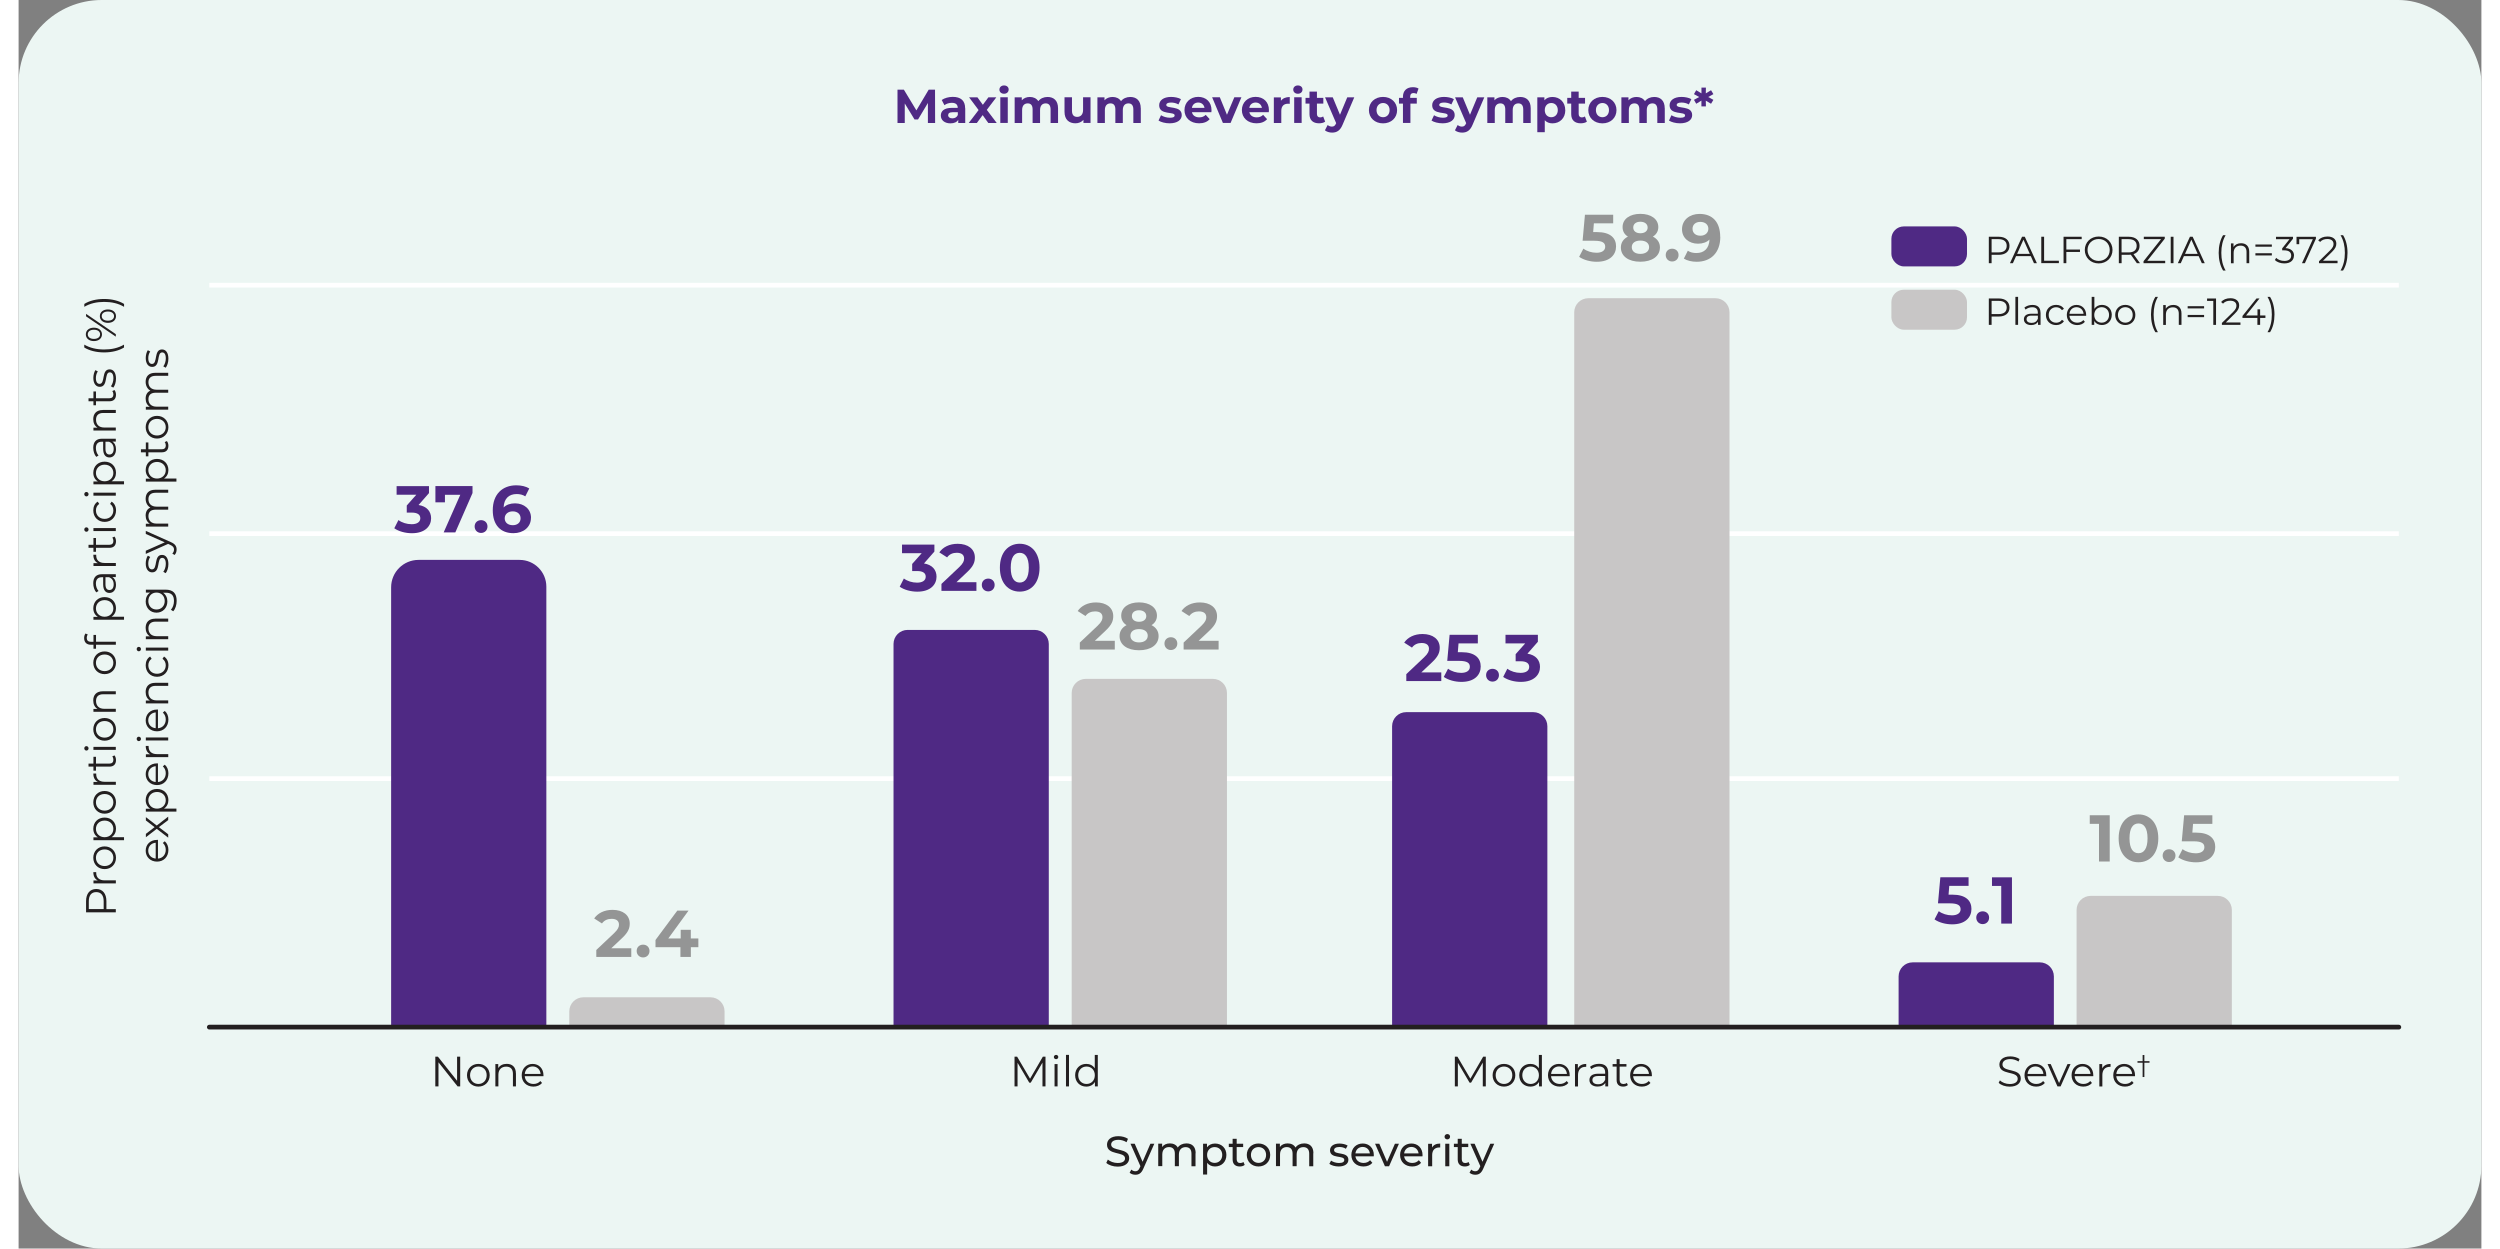 <?xml version="1.0" encoding="UTF-8"?>
<svg xmlns="http://www.w3.org/2000/svg" id="Layer_1" width="853" height="426" version="1.1" viewBox="0 0 521.68 264.47">
  <rect x="0" y="0" width="521.68" height="264.47" fill="#808080" stroke="none"/>
  <defs>
    <style>
      .st0, .st1, .st2 {
        fill: none;
      }

      .st3 {
        fill: #ecf6f3;
      }

      .st4 {
        fill: #c8c6c6;
      }

      .st5 {
        fill: #231f20;
      }

      .st1 {
        stroke: #fff;
        stroke-miterlimit: 10;
      }

      .st6 {
        isolation: isolate;
      }

      .st2 {
        stroke: #231f20;
        stroke-linecap: round;
        stroke-linejoin: round;
      }

      .st7 {
        fill: #4f2984;
      }

      .st8 {
        fill: #949595;
      }
    </style>
  </defs>
  <rect class="st3" width="521.68" height="264.47" rx="17.62" ry="17.62"></rect>
  <line class="st1" x1="40.4" y1="113.04" x2="504.19" y2="113.04"></line>
  <line class="st1" x1="40.4" y1="164.93" x2="504.19" y2="164.93"></line>
  <path class="st7" d="M293.92,150.85h26.93c1.64,0,2.98,1.33,2.98,2.98v63.36h-32.89v-63.36c0-1.64,1.33-2.98,2.98-2.98Z"></path>
  <path class="st7" d="M401.21,203.85h26.93c1.64,0,2.98,1.33,2.98,2.98v10.36h-32.89v-10.36c0-1.64,1.33-2.98,2.98-2.98Z"></path>
  <path class="st4" d="M119.63,211.25h26.93c1.64,0,2.98,1.33,2.98,2.98v2.96h-32.89v-2.96c0-1.64,1.33-2.98,2.98-2.98Z"></path>
  <path class="st4" d="M332.5,63.17h26.93c1.64,0,2.98,1.33,2.98,2.98v151.04h-32.89V66.15c0-1.64,1.33-2.98,2.98-2.98Z"></path>
  <path class="st4" d="M438.91,189.77h26.93c1.64,0,2.98,1.33,2.98,2.98v24.44h-32.89v-24.44c0-1.64,1.33-2.98,2.98-2.98Z"></path>
  <path class="st4" d="M226.05,143.8h26.93c1.64,0,2.98,1.33,2.98,2.98v70.41h-32.89v-70.41c0-1.64,1.33-2.98,2.98-2.98Z"></path>
  <path class="st7" d="M188.31,133.43h26.93c1.64,0,2.98,1.33,2.98,2.98v80.78h-32.89v-80.78c0-1.64,1.33-2.98,2.98-2.98Z"></path>
  <g class="st6">
    <g class="st6">
      <path class="st7" d="M192.61,26.05v-4.24s-2.09,3.5-2.09,3.5h-.74l-2.07-3.4v4.15h-1.54v-7.07h1.35l2.65,4.39,2.61-4.39h1.34l.02,7.07h-1.54Z"></path>
      <path class="st7" d="M200.52,22.95v3.1h-1.48v-.68c-.29.5-.86.76-1.66.76-1.27,0-2.03-.71-2.03-1.65s.68-1.63,2.33-1.63h1.25c0-.68-.4-1.07-1.25-1.07-.58,0-1.17.19-1.57.5l-.57-1.1c.6-.42,1.48-.66,2.34-.66,1.66,0,2.62.77,2.62,2.41ZM198.95,24.33v-.56h-1.08c-.74,0-.97.27-.97.64,0,.39.33.66.89.66.53,0,.98-.24,1.16-.74Z"></path>
      <path class="st7" d="M205.4,26.05l-1.19-1.67-1.23,1.67h-1.72l2.09-2.74-2.02-2.7h1.77l1.15,1.59,1.18-1.59h1.68l-2.02,2.66,2.1,2.78h-1.79Z"></path>
      <path class="st7" d="M207.76,18.98c0-.49.39-.88.98-.88s.98.36.98.85c0,.53-.39.91-.98.91s-.98-.38-.98-.88ZM207.95,20.61h1.58v5.43h-1.58v-5.43Z"></path>
      <path class="st7" d="M220.18,22.94v3.11h-1.58v-2.87c0-.88-.39-1.28-1.03-1.28-.71,0-1.2.45-1.2,1.42v2.73h-1.58v-2.87c0-.88-.37-1.28-1.03-1.28-.7,0-1.19.45-1.19,1.42v2.73h-1.58v-5.43h1.51v.63c.4-.46,1.01-.71,1.71-.71.76,0,1.4.29,1.79.89.43-.56,1.14-.89,1.96-.89,1.29,0,2.22.75,2.22,2.4Z"></path>
      <path class="st7" d="M227.06,20.61v5.43h-1.5v-.65c-.41.47-1.02.73-1.69.73-1.36,0-2.32-.77-2.32-2.44v-3.07h1.58v2.84c0,.91.4,1.31,1.1,1.31s1.25-.46,1.25-1.46v-2.69h1.58Z"></path>
      <path class="st7" d="M237.71,22.94v3.11h-1.58v-2.87c0-.88-.39-1.28-1.03-1.28-.71,0-1.2.45-1.2,1.42v2.73h-1.58v-2.87c0-.88-.37-1.28-1.03-1.28-.7,0-1.19.45-1.19,1.42v2.73h-1.58v-5.43h1.5v.63c.4-.46,1.01-.71,1.71-.71.76,0,1.4.29,1.79.89.43-.56,1.14-.89,1.96-.89,1.29,0,2.22.75,2.22,2.4Z"></path>
      <path class="st7" d="M241.46,25.54l.53-1.13c.48.31,1.22.53,1.89.53.73,0,1-.19,1-.5,0-.89-3.28.02-3.28-2.15,0-1.03.93-1.76,2.52-1.76.75,0,1.58.17,2.09.47l-.53,1.12c-.54-.3-1.07-.4-1.57-.4-.71,0-1.01.22-1.01.5,0,.93,3.28.03,3.28,2.17,0,1.01-.94,1.73-2.57,1.73-.92,0-1.85-.25-2.35-.59Z"></path>
    </g>
    <g class="st6">
      <path class="st7" d="M252.65,23.77h-4.11c.15.68.73,1.09,1.56,1.09.58,0,.99-.17,1.36-.53l.84.91c-.51.58-1.26.88-2.24.88-1.88,0-3.1-1.18-3.1-2.8s1.24-2.8,2.9-2.8,2.83,1.07,2.83,2.82c0,.12-.02.29-.03.42ZM248.52,22.85h2.68c-.11-.69-.63-1.13-1.33-1.13s-1.23.43-1.34,1.13Z"></path>
    </g>
    <g class="st6">
      <path class="st7" d="M259.02,20.61l-2.29,5.43h-1.63l-2.28-5.43h1.63l1.51,3.7,1.56-3.7h1.52Z"></path>
    </g>
    <g class="st6">
      <path class="st7" d="M264.81,23.77h-4.11c.15.68.73,1.09,1.56,1.09.58,0,.99-.17,1.36-.53l.84.91c-.51.58-1.26.88-2.24.88-1.88,0-3.1-1.18-3.1-2.8s1.24-2.8,2.9-2.8,2.83,1.07,2.83,2.82c0,.12-.02.29-.03.42ZM260.68,22.85h2.68c-.11-.69-.63-1.13-1.33-1.13s-1.23.43-1.34,1.13Z"></path>
    </g>
    <g class="st6">
      <path class="st7" d="M269.26,20.53v1.46c-.13-.01-.23-.02-.35-.02-.87,0-1.44.47-1.44,1.52v2.57h-1.58v-5.43h1.5v.72c.38-.52,1.03-.8,1.87-.8Z"></path>
    </g>
    <g class="st6">
      <path class="st7" d="M270,18.98c0-.49.39-.88.98-.88s.98.36.98.85c0,.53-.39.91-.98.91s-.98-.38-.98-.88ZM270.2,20.61h1.58v5.43h-1.58v-5.43Z"></path>
    </g>
    <g class="st6">
      <path class="st7" d="M276.75,25.78c-.32.23-.8.34-1.28.34-1.28,0-2.03-.66-2.03-1.95v-2.23h-.84v-1.21h.84v-1.32h1.58v1.32h1.35v1.21h-1.35v2.21c0,.46.25.72.68.72.23,0,.46-.07.64-.2l.42,1.11Z"></path>
    </g>
    <g class="st6">
      <path class="st7" d="M282.93,20.61l-2.46,5.77c-.53,1.31-1.27,1.71-2.25,1.71-.56,0-1.16-.18-1.51-.49l.58-1.12c.24.21.58.34.89.34.43,0,.68-.19.89-.68l.02-.05-2.35-5.47h1.63l1.53,3.69,1.54-3.69h1.52Z"></path>
      <path class="st7" d="M286.03,23.33c0-1.64,1.26-2.8,2.99-2.8s2.98,1.16,2.98,2.8-1.25,2.8-2.98,2.8-2.99-1.16-2.99-2.8ZM290.41,23.33c0-.94-.6-1.51-1.38-1.51s-1.39.57-1.39,1.51.61,1.5,1.39,1.5,1.38-.57,1.38-1.5Z"></path>
      <path class="st7" d="M294.78,20.73h1.39v1.21h-1.35v4.1h-1.58v-4.1h-.84v-1.21h.84v-.24c0-1.22.75-2.02,2.1-2.02.44,0,.91.09,1.2.29l-.41,1.14c-.17-.12-.39-.19-.64-.19-.46,0-.72.25-.72.79v.23Z"></path>
    </g>
    <g class="st6">
      <path class="st7" d="M299.29,25.54l.53-1.13c.48.31,1.22.53,1.89.53.73,0,1-.19,1-.5,0-.89-3.28.02-3.28-2.15,0-1.03.93-1.76,2.51-1.76.75,0,1.58.17,2.09.47l-.53,1.12c-.54-.3-1.07-.4-1.57-.4-.71,0-1.01.22-1.01.5,0,.93,3.28.03,3.28,2.17,0,1.01-.94,1.73-2.57,1.73-.92,0-1.85-.25-2.35-.59Z"></path>
    </g>
    <g class="st6">
      <path class="st7" d="M310.47,20.61l-2.46,5.77c-.53,1.31-1.27,1.71-2.25,1.71-.56,0-1.16-.18-1.51-.49l.58-1.12c.24.21.58.34.89.34.43,0,.68-.19.89-.68l.02-.05-2.35-5.47h1.63l1.53,3.69,1.54-3.69h1.52Z"></path>
      <path class="st7" d="M320.3,22.94v3.11h-1.58v-2.87c0-.88-.39-1.28-1.03-1.28-.71,0-1.2.45-1.2,1.42v2.73h-1.58v-2.87c0-.88-.37-1.28-1.03-1.28-.7,0-1.19.45-1.19,1.42v2.73h-1.58v-5.43h1.51v.63c.4-.46,1.01-.71,1.71-.71.76,0,1.4.29,1.79.89.43-.56,1.14-.89,1.96-.89,1.29,0,2.22.75,2.22,2.4Z"></path>
      <path class="st7" d="M327.63,23.33c0,1.71-1.18,2.8-2.71,2.8-.68,0-1.23-.21-1.64-.66v2.54h-1.58v-7.39h1.5v.63c.39-.47.98-.71,1.71-.71,1.53,0,2.71,1.09,2.71,2.8ZM326.04,23.33c0-.94-.6-1.51-1.38-1.51s-1.38.57-1.38,1.51.6,1.5,1.38,1.5,1.38-.57,1.38-1.5Z"></path>
    </g>
    <g class="st6">
      <path class="st7" d="M332.19,25.78c-.32.23-.8.34-1.28.34-1.28,0-2.03-.66-2.03-1.95v-2.23h-.84v-1.21h.84v-1.32h1.58v1.32h1.35v1.21h-1.35v2.21c0,.46.25.72.68.72.23,0,.46-.07.64-.2l.42,1.11Z"></path>
    </g>
    <g class="st6">
      <path class="st7" d="M332.5,23.33c0-1.64,1.26-2.8,2.99-2.8s2.98,1.16,2.98,2.8-1.25,2.8-2.98,2.8-2.99-1.16-2.99-2.8ZM336.88,23.33c0-.94-.6-1.51-1.38-1.51s-1.39.57-1.39,1.51.61,1.5,1.39,1.5,1.38-.57,1.38-1.5Z"></path>
      <path class="st7" d="M348.7,22.94v3.11h-1.58v-2.87c0-.88-.39-1.28-1.03-1.28-.71,0-1.2.45-1.2,1.42v2.73h-1.58v-2.87c0-.88-.37-1.28-1.03-1.28-.7,0-1.19.45-1.19,1.42v2.73h-1.58v-5.43h1.5v.63c.4-.46,1.01-.71,1.71-.71.76,0,1.4.29,1.79.89.43-.56,1.14-.89,1.96-.89,1.29,0,2.22.75,2.22,2.4Z"></path>
      <path class="st7" d="M349.59,25.54l.52-1.13c.49.31,1.22.53,1.89.53.73,0,1-.19,1-.5,0-.89-3.28.02-3.28-2.15,0-1.03.93-1.76,2.52-1.76.75,0,1.58.17,2.09.47l-.53,1.12c-.54-.3-1.07-.4-1.57-.4-.71,0-1.01.22-1.01.5,0,.93,3.28.03,3.28,2.17,0,1.01-.94,1.73-2.57,1.73-.92,0-1.85-.25-2.35-.59Z"></path>
      <path class="st7" d="M357.9,20.55l1.1.6-.5.83-1.11-.66.02,1.22h-.95v-1.23s-1.1.67-1.1.67l-.48-.83,1.1-.6-1.1-.61.48-.83,1.11.67v-1.23s.94,0,.94,0l-.02,1.23,1.11-.67.5.83-1.1.61Z"></path>
    </g>
  </g>
  <rect class="st0" x="40.44" y="39.13" width="463.7" height="178.4"></rect>
  <line class="st1" x1="40.4" y1="60.41" x2="504.19" y2="60.41"></line>
  <g class="st6">
    <g class="st6">
      <path class="st5" d="M230.4,246.32l.33-.7c.47.42,1.27.73,2.08.73,1.09,0,1.56-.42,1.56-.97,0-1.54-3.82-.57-3.82-2.91,0-.97.76-1.8,2.41-1.8.74,0,1.5.2,2.03.56l-.3.72c-.55-.35-1.17-.51-1.73-.51-1.07,0-1.53.45-1.53,1,0,1.54,3.82.58,3.82,2.89,0,.96-.77,1.79-2.44,1.79-.96,0-1.91-.32-2.41-.79Z"></path>
    </g>
    <g class="st6">
      <path class="st5" d="M240.57,242.27l-2.31,5.25c-.42,1.01-.97,1.32-1.7,1.32-.46,0-.93-.15-1.22-.44l.37-.65c.23.23.53.35.86.35.41,0,.68-.19.91-.74l.15-.33-2.11-4.76h.9l1.67,3.82,1.65-3.82h.85Z"></path>
      <path class="st5" d="M249.3,244.29v2.75h-.86v-2.65c0-.94-.45-1.4-1.23-1.4-.86,0-1.43.55-1.43,1.58v2.46h-.86v-2.65c0-.94-.45-1.4-1.23-1.4-.86,0-1.43.55-1.43,1.58v2.46h-.86v-4.77h.83v.71c.34-.49.93-.76,1.65-.76s1.34.29,1.66.88c.36-.54,1.03-.88,1.84-.88,1.16,0,1.95.67,1.95,2.07Z"></path>
      <path class="st5" d="M255.84,244.65c0,1.47-1.02,2.44-2.41,2.44-.68,0-1.27-.26-1.67-.77v2.47h-.86v-6.52h.83v.76c.39-.53,1-.8,1.7-.8,1.4,0,2.41.97,2.41,2.43ZM254.96,244.65c0-1.01-.69-1.67-1.61-1.67s-1.6.67-1.6,1.67.69,1.68,1.6,1.68,1.61-.67,1.61-1.68Z"></path>
    </g>
    <g class="st6">
      <path class="st5" d="M259.71,246.76c-.26.23-.66.33-1.04.33-.96,0-1.51-.53-1.51-1.49v-2.62h-.81v-.71h.81v-1.04h.86v1.04h1.37v.71h-1.37v2.58c0,.51.27.8.75.8.25,0,.5-.08.68-.23l.27.62Z"></path>
    </g>
    <g class="st6">
      <path class="st5" d="M260.16,244.65c0-1.42,1.05-2.43,2.48-2.43s2.48,1.01,2.48,2.43-1.04,2.44-2.48,2.44-2.48-1.02-2.48-2.44ZM264.25,244.65c0-1.02-.68-1.67-1.6-1.67s-1.61.66-1.61,1.67.69,1.68,1.61,1.68,1.6-.67,1.6-1.68Z"></path>
      <path class="st5" d="M274.24,244.29v2.75h-.86v-2.65c0-.94-.45-1.4-1.23-1.4-.86,0-1.43.55-1.43,1.58v2.46h-.86v-2.65c0-.94-.45-1.4-1.23-1.4-.86,0-1.43.55-1.43,1.58v2.46h-.86v-4.77h.83v.71c.34-.49.93-.76,1.65-.76s1.34.29,1.66.88c.36-.54,1.03-.88,1.84-.88,1.16,0,1.95.67,1.95,2.07Z"></path>
      <path class="st5" d="M277.65,246.53l.36-.68c.41.29,1.05.5,1.67.5.8,0,1.13-.24,1.13-.65,0-1.07-3.02-.14-3.02-2.04,0-.86.77-1.43,1.99-1.43.62,0,1.32.16,1.74.43l-.37.68c-.43-.28-.91-.38-1.38-.38-.76,0-1.12.28-1.12.66,0,1.12,3.03.21,3.03,2.06,0,.86-.79,1.41-2.06,1.41-.79,0-1.58-.24-1.97-.56Z"></path>
    </g>
    <g class="st6">
      <path class="st5" d="M287.04,244.94h-3.87c.11.84.78,1.4,1.73,1.4.56,0,1.03-.19,1.38-.58l.48.56c-.43.5-1.09.77-1.88.77-1.54,0-2.57-1.02-2.57-2.44s1.02-2.43,2.4-2.43,2.36.99,2.36,2.46c0,.07,0,.18-.02.26ZM283.17,244.32h3.06c-.09-.8-.69-1.37-1.53-1.37s-1.44.56-1.53,1.37Z"></path>
    </g>
    <g class="st6">
      <path class="st5" d="M292.39,242.27l-2.09,4.77h-.88l-2.09-4.77h.9l1.64,3.83,1.67-3.83h.85Z"></path>
    </g>
    <g class="st6">
      <path class="st5" d="M297.36,244.94h-3.87c.11.84.78,1.4,1.73,1.4.56,0,1.03-.19,1.38-.58l.48.56c-.43.5-1.09.77-1.88.77-1.54,0-2.57-1.02-2.57-2.44s1.02-2.43,2.4-2.43,2.36.99,2.36,2.46c0,.07,0,.18-.02.26ZM293.49,244.32h3.06c-.09-.8-.69-1.37-1.53-1.37s-1.44.56-1.53,1.37Z"></path>
    </g>
    <g class="st6">
      <path class="st5" d="M301.13,242.22v.84c-.07,0-.13,0-.2,0-.93,0-1.5.57-1.5,1.61v2.38h-.86v-4.77h.83v.8c.31-.56.9-.85,1.74-.85Z"></path>
    </g>
    <g class="st6">
      <path class="st5" d="M302.05,240.79c0-.31.25-.57.59-.57s.58.24.58.55c0,.32-.24.58-.58.58s-.59-.24-.59-.56ZM302.2,242.27h.86v4.77h-.86v-4.77Z"></path>
    </g>
    <g class="st6">
      <path class="st5" d="M307.39,246.76c-.26.23-.66.33-1.04.33-.96,0-1.51-.53-1.51-1.49v-2.62h-.81v-.71h.81v-1.04h.86v1.04h1.37v.71h-1.37v2.58c0,.51.27.8.75.8.25,0,.5-.08.68-.23l.27.62Z"></path>
    </g>
    <g class="st6">
      <path class="st5" d="M312.57,242.27l-2.31,5.25c-.42,1.01-.97,1.32-1.7,1.32-.46,0-.93-.15-1.22-.44l.37-.65c.23.23.53.35.86.35.41,0,.67-.19.91-.74l.15-.33-2.11-4.76h.9l1.67,3.82,1.65-3.82h.85Z"></path>
    </g>
  </g>
  <g class="st6">
    <g class="st6">
      <path class="st5" d="M16.45,188.31c1.34,0,2.15.97,2.15,2.58v1.69h1.99v.67h-6.3v-2.36c0-1.6.81-2.58,2.16-2.58ZM16.45,188.97c-1.01,0-1.58.67-1.58,1.93v1.67h3.15v-1.67c0-1.26-.58-1.93-1.57-1.93Z"></path>
    </g>
    <g class="st6">
      <path class="st5" d="M15.82,184.74h.62c0,.05,0,.11,0,.15,0,.99.63,1.59,1.75,1.59h2.41v.64h-4.74v-.61h.93c-.63-.3-.96-.9-.96-1.77Z"></path>
    </g>
    <g class="st6">
      <path class="st5" d="M18.22,184.1c-1.4,0-2.4-1.03-2.4-2.41s1-2.4,2.4-2.4,2.41,1.02,2.41,2.4-1.01,2.41-2.41,2.41ZM18.22,179.93c-1.11,0-1.84.75-1.84,1.76s.74,1.76,1.84,1.76,1.85-.76,1.85-1.76-.74-1.76-1.85-1.76Z"></path>
      <path class="st5" d="M18.22,173.18c1.44,0,2.41,1.01,2.41,2.36,0,.76-.32,1.4-.94,1.8h2.64v.64h-6.48v-.61h.94c-.63-.39-.97-1.04-.97-1.83,0-1.35.97-2.36,2.4-2.36ZM18.22,173.82c-1.1,0-1.84.76-1.84,1.76s.75,1.76,1.84,1.76,1.85-.76,1.85-1.76-.74-1.76-1.85-1.76Z"></path>
      <path class="st5" d="M18.22,172.36c-1.4,0-2.4-1.03-2.4-2.41s1-2.4,2.4-2.4,2.41,1.02,2.41,2.4-1.01,2.41-2.41,2.41ZM18.22,168.19c-1.11,0-1.84.75-1.84,1.76s.74,1.76,1.84,1.76,1.85-.76,1.85-1.76-.74-1.76-1.85-1.76Z"></path>
    </g>
    <g class="st6">
      <path class="st5" d="M15.82,163.86h.62c0,.05,0,.11,0,.15,0,.99.63,1.59,1.75,1.59h2.41v.64h-4.74v-.61h.93c-.63-.3-.96-.9-.96-1.77Z"></path>
    </g>
    <g class="st6">
      <path class="st5" d="M20.3,160c.22.25.33.63.33,1,0,.89-.5,1.39-1.38,1.39h-2.86v.85h-.54v-.85h-1.04v-.64h1.04v-1.44h.54v1.44h2.83c.56,0,.86-.29.86-.82,0-.26-.08-.52-.24-.7l.46-.22Z"></path>
      <path class="st5" d="M14.36,158.99c-.24,0-.45-.21-.45-.47s.2-.47.44-.47c.26,0,.47.2.47.47s-.21.47-.46.47ZM15.85,158.84v-.64h4.74v.64h-4.74Z"></path>
      <path class="st5" d="M18.22,156.9c-1.4,0-2.4-1.03-2.4-2.41s1-2.4,2.4-2.4,2.41,1.02,2.41,2.4-1.01,2.41-2.41,2.41ZM18.22,152.73c-1.11,0-1.84.75-1.84,1.76s.74,1.76,1.84,1.76,1.85-.76,1.85-1.76-.74-1.76-1.85-1.76Z"></path>
      <path class="st5" d="M17.84,146.42h2.75v.64h-2.68c-1,0-1.51.52-1.51,1.42,0,1.02.63,1.66,1.71,1.66h2.48v.64h-4.74v-.61h.87c-.58-.34-.91-.98-.91-1.8,0-1.15.67-1.94,2.03-1.94Z"></path>
      <path class="st5" d="M18.22,142.8c-1.4,0-2.4-1.03-2.4-2.41s1-2.4,2.4-2.4,2.41,1.02,2.41,2.4-1.01,2.41-2.41,2.41ZM18.22,138.64c-1.11,0-1.84.75-1.84,1.76s.74,1.76,1.84,1.76,1.85-.76,1.85-1.76-.74-1.76-1.85-1.76Z"></path>
      <path class="st5" d="M15.3,135.95h.56v-1.46h.54v1.44h4.2v.64h-4.2v.85h-.54v-.85h-.58c-.85,0-1.4-.5-1.4-1.43,0-.35.1-.71.3-.95l.48.22c-.15.18-.23.43-.23.7,0,.55.31.84.89.84Z"></path>
    </g>
    <g class="st6">
      <path class="st5" d="M18.22,126.48c1.44,0,2.41,1.01,2.41,2.36,0,.76-.32,1.4-.94,1.8h2.64v.64h-6.48v-.61h.94c-.63-.39-.97-1.04-.97-1.83,0-1.35.97-2.36,2.4-2.36ZM18.22,127.12c-1.1,0-1.84.77-1.84,1.76s.75,1.76,1.84,1.76,1.85-.76,1.85-1.76-.74-1.76-1.85-1.76Z"></path>
    </g>
    <g class="st6">
      <path class="st5" d="M17.66,121.63h2.93v.61h-.74c.49.29.78.85.78,1.63,0,1.07-.56,1.73-1.38,1.73-.73,0-1.34-.47-1.34-1.83v-1.5h-.29c-.81,0-1.25.46-1.25,1.34,0,.61.22,1.19.56,1.58l-.48.29c-.41-.48-.64-1.18-.64-1.93,0-1.22.61-1.92,1.84-1.92ZM19.17,122.27h-.77v1.49c0,.92.36,1.22.85,1.22.55,0,.89-.44.89-1.2s-.34-1.25-.96-1.5Z"></path>
    </g>
    <g class="st6">
      <path class="st5" d="M15.82,117.51h.62c0,.05,0,.11,0,.15,0,.99.63,1.59,1.75,1.59h2.41v.64h-4.74v-.61h.93c-.63-.3-.96-.9-.96-1.77Z"></path>
    </g>
    <g class="st6">
      <path class="st5" d="M20.3,113.65c.22.25.33.63.33,1,0,.89-.5,1.39-1.38,1.39h-2.86v.85h-.54v-.85h-1.04v-.64h1.04v-1.44h.54v1.44h2.83c.56,0,.86-.29.86-.82,0-.26-.08-.52-.24-.7l.46-.22Z"></path>
      <path class="st5" d="M14.36,112.64c-.24,0-.45-.21-.45-.47s.2-.47.44-.47c.26,0,.47.2.47.47s-.21.47-.46.47ZM15.85,112.49v-.64h4.74v.64h-4.74Z"></path>
      <path class="st5" d="M18.22,110.55c-1.41,0-2.4-1.03-2.4-2.44,0-.8.32-1.48.94-1.85l.32.48c-.48.32-.7.83-.7,1.38,0,1.04.74,1.79,1.84,1.79s1.85-.76,1.85-1.79c0-.55-.22-1.05-.69-1.38l.32-.48c.61.38.94,1.05.94,1.85,0,1.41-1,2.44-2.41,2.44Z"></path>
      <path class="st5" d="M14.36,105.15c-.24,0-.45-.21-.45-.47s.2-.47.44-.47c.26,0,.47.2.47.47s-.21.47-.46.47ZM15.85,105v-.64h4.74v.64h-4.74Z"></path>
    </g>
    <g class="st6">
      <path class="st5" d="M18.22,97.79c1.44,0,2.41,1.01,2.41,2.36,0,.76-.32,1.4-.94,1.8h2.64v.64h-6.48v-.61h.94c-.63-.39-.97-1.04-.97-1.83,0-1.35.97-2.36,2.4-2.36ZM18.22,98.43c-1.1,0-1.84.77-1.84,1.76s.75,1.76,1.84,1.76,1.85-.76,1.85-1.76-.74-1.76-1.85-1.76Z"></path>
    </g>
    <g class="st6">
      <path class="st5" d="M17.66,92.93h2.93v.61h-.74c.49.29.78.85.78,1.63,0,1.07-.56,1.73-1.38,1.73-.73,0-1.34-.47-1.34-1.83v-1.5h-.29c-.81,0-1.25.46-1.25,1.34,0,.61.22,1.19.56,1.58l-.48.29c-.41-.48-.64-1.18-.64-1.93,0-1.22.61-1.92,1.84-1.92ZM19.17,93.57h-.77v1.49c0,.92.36,1.22.85,1.22.55,0,.89-.44.89-1.2s-.34-1.25-.96-1.5Z"></path>
      <path class="st5" d="M17.84,86.84h2.75v.64h-2.68c-1,0-1.51.52-1.51,1.42,0,1.02.63,1.66,1.71,1.66h2.48v.64h-4.74v-.61h.87c-.58-.34-.91-.98-.91-1.8,0-1.15.67-1.94,2.03-1.94Z"></path>
      <path class="st5" d="M20.3,82.61c.22.25.33.63.33,1,0,.89-.5,1.39-1.38,1.39h-2.86v.85h-.54v-.85h-1.04v-.64h1.04v-1.44h.54v1.44h2.83c.56,0,.86-.29.86-.82,0-.26-.08-.52-.24-.7l.46-.23Z"></path>
      <path class="st5" d="M20.05,82.11l-.5-.29c.3-.38.53-1.02.53-1.68,0-.9-.31-1.27-.77-1.27-1.23,0-.26,3.07-2.13,3.07-.77,0-1.35-.67-1.35-1.87,0-.61.17-1.28.44-1.67l.51.28c-.29.41-.41.91-.41,1.4,0,.86.33,1.23.78,1.23,1.28,0,.32-3.07,2.13-3.07.82,0,1.35.72,1.35,1.95,0,.78-.25,1.54-.58,1.93Z"></path>
      <path class="st5" d="M18.12,74.65c-1.66,0-3.14-.38-4.21-1.04v-.61c1.23.71,2.61,1.03,4.21,1.03s2.98-.31,4.21-1.03v.61c-1.09.67-2.56,1.04-4.21,1.04Z"></path>
    </g>
    <g class="st6">
      <path class="st5" d="M15.95,72.25c-1.03,0-1.71-.58-1.71-1.42s.67-1.42,1.71-1.42,1.71.59,1.71,1.42-.68,1.42-1.71,1.42ZM14.29,67.01v-.53l6.3,4.3v.53l-6.3-4.3ZM15.95,69.85c-.82,0-1.3.39-1.3.97s.5.97,1.3.97,1.31-.38,1.31-.97-.49-.97-1.31-.97ZM18.92,68.39c-1.03,0-1.71-.58-1.71-1.42s.68-1.42,1.71-1.42,1.71.58,1.71,1.42-.68,1.42-1.71,1.42ZM18.92,65.99c-.81,0-1.31.38-1.31.97s.49.97,1.31.97,1.3-.39,1.3-.97-.5-.97-1.3-.97Z"></path>
    </g>
    <g class="st6">
      <path class="st5" d="M22.34,64.99c-1.23-.72-2.61-1.04-4.21-1.04s-2.98.32-4.21,1.04v-.61c1.07-.68,2.56-1.05,4.21-1.05s3.12.38,4.21,1.05v.61Z"></path>
    </g>
    <g class="st6">
      <path class="st5" d="M29.52,177.91v3.96c.99-.07,1.65-.83,1.65-1.86,0-.58-.21-1.09-.62-1.45l.41-.36c.5.42.77,1.08.77,1.83,0,1.48-1.01,2.48-2.41,2.48s-2.4-.98-2.4-2.31.98-2.29,2.4-2.29c.05,0,.13,0,.2,0ZM29.04,181.87v-3.36c-.93.08-1.58.76-1.58,1.68s.65,1.59,1.58,1.68Z"></path>
    </g>
    <g class="st6">
      <path class="st5" d="M31.69,173.71l-1.98,1.5,1.98,1.51v.72l-2.43-1.87-2.3,1.78v-.72l1.85-1.42-1.85-1.42v-.7l2.3,1.78,2.43-1.89v.73Z"></path>
      <path class="st5" d="M29.32,167.12c1.44,0,2.41,1.01,2.41,2.36,0,.76-.32,1.4-.94,1.8h2.64v.64h-6.48v-.61h.94c-.63-.39-.97-1.04-.97-1.83,0-1.35.97-2.36,2.4-2.36ZM29.32,167.76c-1.1,0-1.84.77-1.84,1.76s.75,1.77,1.84,1.77,1.85-.76,1.85-1.77-.74-1.76-1.85-1.76Z"></path>
      <path class="st5" d="M29.52,161.69v3.96c.99-.07,1.65-.83,1.65-1.86,0-.58-.21-1.09-.62-1.45l.41-.36c.5.42.77,1.08.77,1.83,0,1.48-1.01,2.49-2.41,2.49s-2.4-.98-2.4-2.31.98-2.29,2.4-2.29c.05,0,.13,0,.2,0ZM29.04,165.66v-3.36c-.93.08-1.58.76-1.58,1.68s.65,1.59,1.58,1.67Z"></path>
    </g>
    <g class="st6">
      <path class="st5" d="M26.92,158h.62c0,.05,0,.11,0,.15,0,.99.63,1.59,1.75,1.59h2.41v.64h-4.74v-.61h.93c-.63-.3-.96-.9-.96-1.77Z"></path>
    </g>
    <g class="st6">
      <path class="st5" d="M25.46,156.99c-.24,0-.45-.21-.45-.47s.2-.47.44-.47c.26,0,.47.2.47.47s-.21.47-.46.47ZM26.95,156.85v-.64h4.74v.64h-4.74Z"></path>
      <path class="st5" d="M29.52,150.3v3.96c.99-.07,1.65-.83,1.65-1.86,0-.58-.21-1.09-.62-1.45l.41-.36c.5.42.77,1.08.77,1.83,0,1.48-1.01,2.49-2.41,2.49s-2.4-.98-2.4-2.31.98-2.3,2.4-2.3c.05,0,.13,0,.2,0ZM29.04,154.26v-3.36c-.93.08-1.58.76-1.58,1.68s.65,1.59,1.58,1.67Z"></path>
    </g>
    <g class="st6">
      <path class="st5" d="M28.94,144.64h2.75v.64h-2.68c-1,0-1.51.52-1.51,1.42,0,1.02.63,1.66,1.71,1.66h2.48v.64h-4.74v-.61h.87c-.58-.34-.91-.98-.91-1.8,0-1.15.67-1.95,2.03-1.95Z"></path>
    </g>
    <g class="st6">
      <path class="st5" d="M29.32,143.36c-1.41,0-2.4-1.03-2.4-2.44,0-.8.32-1.48.94-1.85l.32.48c-.48.32-.7.83-.7,1.38,0,1.04.74,1.79,1.84,1.79s1.85-.76,1.85-1.79c0-.55-.22-1.05-.69-1.38l.32-.48c.61.38.94,1.05.94,1.85,0,1.41-1,2.44-2.41,2.44Z"></path>
      <path class="st5" d="M25.46,137.96c-.24,0-.45-.21-.45-.47s.2-.47.44-.47c.26,0,.47.2.47.47s-.21.47-.46.47ZM26.95,137.82v-.64h4.74v.64h-4.74Z"></path>
    </g>
    <g class="st6">
      <path class="st5" d="M28.94,131.04h2.75v.64h-2.68c-1,0-1.51.52-1.51,1.42,0,1.02.63,1.66,1.71,1.66h2.48v.64h-4.74v-.61h.87c-.58-.34-.91-.98-.91-1.8,0-1.15.67-1.94,2.03-1.94Z"></path>
    </g>
    <g class="st6">
      <path class="st5" d="M26.95,124.9h4.16c1.63,0,2.37.8,2.37,2.37,0,.86-.26,1.71-.73,2.21l-.49-.32c.41-.45.65-1.13.65-1.86,0-1.2-.55-1.75-1.72-1.75h-.6c.6.4.92,1.07.92,1.85,0,1.35-.95,2.38-2.3,2.38s-2.29-1.03-2.29-2.38c0-.79.32-1.48.95-1.87h-.91v-.61ZM29.21,125.52c-1.03,0-1.73.76-1.73,1.8s.7,1.79,1.73,1.79,1.74-.75,1.74-1.79-.71-1.8-1.74-1.8Z"></path>
    </g>
    <g class="st6">
      <path class="st5" d="M31.15,121.41l-.5-.29c.3-.38.53-1.02.53-1.68,0-.9-.31-1.27-.77-1.27-1.23,0-.26,3.07-2.13,3.07-.77,0-1.35-.67-1.35-1.87,0-.61.17-1.28.44-1.67l.51.28c-.29.41-.41.91-.41,1.4,0,.86.33,1.23.78,1.23,1.28,0,.32-3.07,2.13-3.07.82,0,1.35.72,1.35,1.95,0,.78-.25,1.54-.58,1.93Z"></path>
    </g>
    <g class="st6">
      <path class="st5" d="M26.95,112.46l5.3,2.37c.93.4,1.22.9,1.22,1.58,0,.44-.14.86-.43,1.15l-.48-.3c.23-.23.36-.52.36-.86,0-.42-.2-.71-.79-.98l-.46-.21-4.73,2.12v-.67l4.02-1.78-4.02-1.78v-.63Z"></path>
      <path class="st5" d="M28.94,103.74h2.75v.64h-2.68c-1,0-1.51.5-1.51,1.36,0,.97.63,1.58,1.71,1.58h2.48v.64h-2.68c-1,0-1.51.5-1.51,1.37,0,.96.63,1.58,1.71,1.58h2.48v.64h-4.74v-.61h.86c-.57-.33-.9-.95-.9-1.74s.33-1.4,1-1.68c-.61-.34-1-1.02-1-1.87,0-1.15.67-1.91,2.03-1.91Z"></path>
      <path class="st5" d="M29.32,97.21c1.44,0,2.41,1.01,2.41,2.36,0,.76-.32,1.4-.94,1.8h2.64v.64h-6.48v-.61h.94c-.63-.39-.97-1.04-.97-1.83,0-1.35.97-2.36,2.4-2.36ZM29.32,97.85c-1.1,0-1.84.77-1.84,1.76s.75,1.76,1.84,1.76,1.85-.76,1.85-1.76-.74-1.76-1.85-1.76Z"></path>
    </g>
    <g class="st6">
      <path class="st5" d="M31.4,93.42c.22.25.33.63.33,1,0,.89-.5,1.39-1.38,1.39h-2.86v.85h-.54v-.85h-1.04v-.64h1.04v-1.44h.54v1.44h2.83c.56,0,.86-.29.86-.82,0-.26-.08-.52-.24-.7l.46-.22Z"></path>
    </g>
    <g class="st6">
      <path class="st5" d="M29.32,92.9c-1.4,0-2.4-1.03-2.4-2.41s1-2.4,2.4-2.4,2.41,1.02,2.41,2.4-1.01,2.41-2.41,2.41ZM29.32,88.73c-1.11,0-1.84.75-1.84,1.76s.74,1.76,1.84,1.76,1.85-.76,1.85-1.76-.74-1.76-1.85-1.76Z"></path>
      <path class="st5" d="M28.94,78.97h2.75v.64h-2.68c-1,0-1.51.5-1.51,1.36,0,.97.63,1.58,1.71,1.58h2.48v.64h-2.68c-1,0-1.51.5-1.51,1.37,0,.96.63,1.58,1.71,1.58h2.48v.64h-4.74v-.61h.86c-.57-.33-.9-.95-.9-1.74s.33-1.4,1-1.68c-.61-.34-1-1.02-1-1.87,0-1.15.67-1.91,2.03-1.91Z"></path>
      <path class="st5" d="M31.15,77.89l-.5-.29c.3-.38.53-1.02.53-1.68,0-.9-.31-1.27-.77-1.27-1.23,0-.26,3.07-2.13,3.07-.77,0-1.35-.67-1.35-1.87,0-.61.17-1.28.44-1.67l.51.28c-.29.41-.41.91-.41,1.4,0,.86.33,1.23.78,1.23,1.28,0,.32-3.07,2.13-3.07.82,0,1.35.72,1.35,1.95,0,.78-.25,1.54-.58,1.93Z"></path>
    </g>
  </g>
  <g class="st6">
    <g class="st6">
      <path class="st5" d="M93.54,223.83v6.3h-.55l-4.05-5.11v5.11h-.67v-6.3h.55l4.06,5.11v-5.11h.66Z"></path>
      <path class="st5" d="M94.98,227.76c0-1.4,1.03-2.4,2.41-2.4s2.4,1,2.4,2.4-1.02,2.41-2.4,2.41-2.41-1.01-2.41-2.41ZM99.15,227.76c0-1.11-.75-1.84-1.76-1.84s-1.76.74-1.76,1.84.76,1.85,1.76,1.85,1.76-.74,1.76-1.85Z"></path>
    </g>
    <g class="st6">
      <path class="st5" d="M105.35,227.38v2.75h-.64v-2.68c0-1-.52-1.51-1.42-1.51-1.02,0-1.66.63-1.66,1.71v2.48h-.64v-4.74h.61v.87c.34-.58.98-.91,1.8-.91,1.15,0,1.94.67,1.94,2.03Z"></path>
    </g>
    <g class="st6">
      <path class="st5" d="M111.17,227.96h-3.96c.07.99.83,1.65,1.86,1.65.58,0,1.09-.21,1.45-.62l.36.41c-.42.5-1.08.77-1.83.77-1.48,0-2.48-1.01-2.48-2.41s.98-2.4,2.31-2.4,2.3.98,2.3,2.4c0,.05,0,.13,0,.2ZM107.21,227.48h3.36c-.08-.93-.76-1.58-1.68-1.58s-1.59.65-1.67,1.58Z"></path>
    </g>
  </g>
  <g class="st6">
    <g class="st6">
      <path class="st5" d="M217.52,223.83v6.3h-.64v-5.04l-2.48,4.24h-.32l-2.48-4.21v5.01h-.64v-6.3h.55l2.74,4.67,2.71-4.67h.55Z"></path>
      <path class="st5" d="M219.29,223.9c0-.24.21-.45.47-.45s.47.2.47.44c0,.26-.2.47-.47.47s-.47-.21-.47-.46ZM219.44,225.39h.64v4.74h-.64v-4.74Z"></path>
      <path class="st5" d="M221.86,223.45h.64v6.68h-.64v-6.68Z"></path>
      <path class="st5" d="M228.6,223.45v6.68h-.61v-.94c-.39.64-1.04.98-1.83.98-1.35,0-2.36-.98-2.36-2.41s1.01-2.4,2.36-2.4c.76,0,1.4.32,1.8.94v-2.84h.64ZM227.97,227.76c0-1.11-.76-1.84-1.76-1.84s-1.76.74-1.76,1.84.76,1.85,1.76,1.85,1.76-.74,1.76-1.85Z"></path>
    </g>
  </g>
  <g class="st6">
    <g class="st6">
      <path class="st5" d="M310.79,223.83v6.3h-.64v-5.04l-2.48,4.24h-.32l-2.48-4.21v5.01h-.64v-6.3h.55l2.74,4.67,2.71-4.67h.55Z"></path>
      <path class="st5" d="M312.23,227.76c0-1.4,1.03-2.4,2.41-2.4s2.4,1,2.4,2.4-1.02,2.41-2.4,2.41-2.41-1.01-2.41-2.41ZM316.4,227.76c0-1.11-.75-1.84-1.76-1.84s-1.76.74-1.76,1.84.76,1.85,1.76,1.85,1.76-.74,1.76-1.85Z"></path>
      <path class="st5" d="M322.67,223.45v6.68h-.61v-.94c-.39.64-1.04.98-1.83.98-1.35,0-2.36-.98-2.36-2.41s1.01-2.4,2.36-2.4c.76,0,1.4.32,1.8.94v-2.84h.64ZM322.04,227.76c0-1.11-.76-1.84-1.76-1.84s-1.76.74-1.76,1.84.76,1.85,1.76,1.85,1.76-.74,1.76-1.85Z"></path>
      <path class="st5" d="M328.57,227.96h-3.96c.07.99.83,1.65,1.86,1.65.58,0,1.09-.21,1.45-.62l.36.41c-.42.5-1.08.77-1.83.77-1.48,0-2.49-1.01-2.49-2.41s.98-2.4,2.31-2.4,2.29.98,2.29,2.4c0,.05,0,.13,0,.2ZM324.61,227.48h3.36c-.08-.93-.76-1.58-1.68-1.58s-1.59.65-1.67,1.58Z"></path>
    </g>
    <g class="st6">
      <path class="st5" d="M332.06,225.36v.62c-.05,0-.11,0-.15,0-.99,0-1.59.63-1.59,1.75v2.41h-.64v-4.74h.61v.93c.3-.63.9-.96,1.77-.96Z"></path>
    </g>
    <g class="st6">
      <path class="st5" d="M336.71,227.19v2.93h-.61v-.74c-.29.49-.85.78-1.63.78-1.07,0-1.73-.56-1.73-1.38,0-.73.47-1.34,1.83-1.34h1.5v-.29c0-.81-.46-1.25-1.34-1.25-.61,0-1.19.22-1.58.56l-.29-.48c.48-.41,1.18-.64,1.93-.64,1.22,0,1.92.61,1.92,1.84ZM336.08,228.7v-.77h-1.49c-.92,0-1.22.36-1.22.85,0,.55.44.89,1.2.89s1.25-.34,1.5-.96Z"></path>
    </g>
    <g class="st6">
      <path class="st5" d="M340.89,229.84c-.25.22-.63.33-1,.33-.89,0-1.39-.5-1.39-1.38v-2.86h-.85v-.54h.85v-1.04h.64v1.04h1.44v.54h-1.44v2.83c0,.56.29.86.82.86.26,0,.52-.08.7-.24l.22.46Z"></path>
    </g>
    <g class="st6">
      <path class="st5" d="M345.96,227.96h-3.96c.07.99.83,1.65,1.86,1.65.58,0,1.09-.21,1.45-.62l.36.41c-.42.5-1.08.77-1.83.77-1.48,0-2.48-1.01-2.48-2.41s.98-2.4,2.31-2.4,2.3.98,2.3,2.4c0,.05,0,.13,0,.2ZM341.99,227.48h3.36c-.08-.93-.76-1.58-1.68-1.58s-1.59.65-1.67,1.58Z"></path>
    </g>
  </g>
  <g>
    <g class="st6">
      <g class="st6">
        <path class="st5" d="M419.43,229.36l.26-.51c.45.44,1.25.77,2.08.77,1.18,0,1.69-.5,1.69-1.12,0-1.73-3.88-.67-3.88-3,0-.93.72-1.73,2.32-1.73.71,0,1.45.21,1.95.56l-.22.53c-.54-.35-1.17-.52-1.73-.52-1.15,0-1.67.51-1.67,1.14,0,1.73,3.88.68,3.88,2.98,0,.93-.74,1.72-2.35,1.72-.95,0-1.87-.33-2.34-.82Z"></path>
      </g>
      <g class="st6">
        <path class="st5" d="M429.5,227.96h-3.96c.07.99.83,1.65,1.86,1.65.58,0,1.09-.21,1.45-.62l.36.41c-.42.5-1.08.77-1.83.77-1.48,0-2.48-1.01-2.48-2.41s.98-2.4,2.31-2.4,2.3.98,2.3,2.4c0,.05,0,.13,0,.2ZM425.54,227.48h3.36c-.08-.93-.76-1.58-1.68-1.58s-1.59.65-1.67,1.58Z"></path>
      </g>
      <g class="st6">
        <path class="st5" d="M434.65,225.39l-2.11,4.74h-.66l-2.1-4.74h.67l1.77,4.03,1.79-4.03h.63Z"></path>
      </g>
      <g class="st6">
        <path class="st5" d="M439.48,227.96h-3.96c.07.99.83,1.65,1.86,1.65.58,0,1.09-.21,1.45-.62l.36.41c-.42.5-1.08.77-1.83.77-1.48,0-2.49-1.01-2.49-2.41s.98-2.4,2.31-2.4,2.29.98,2.29,2.4c0,.05,0,.13,0,.2ZM435.52,227.48h3.36c-.08-.93-.76-1.58-1.68-1.58s-1.59.65-1.67,1.58Z"></path>
      </g>
      <g class="st6">
        <path class="st5" d="M443.13,225.36v.62c-.05,0-.11,0-.15,0-.99,0-1.59.63-1.59,1.75v2.41h-.64v-4.74h.61v.93c.3-.63.9-.96,1.77-.96Z"></path>
      </g>
      <g class="st6">
        <path class="st5" d="M448.3,227.96h-3.96c.07.99.83,1.65,1.86,1.65.58,0,1.09-.21,1.45-.62l.36.41c-.42.5-1.08.77-1.83.77-1.48,0-2.48-1.01-2.48-2.41s.98-2.4,2.31-2.4,2.3.98,2.3,2.4c0,.05,0,.13,0,.2ZM444.34,227.48h3.36c-.08-.93-.76-1.58-1.68-1.58s-1.59.65-1.67,1.58Z"></path>
      </g>
    </g>
    <g class="st6">
      <g class="st6">
        <path class="st5" d="M449.92,225.11h-1.09v-.33h1.09v-1.3h.37v1.3h1.09v.33h-1.09v3.03h-.37v-3.03Z"></path>
      </g>
    </g>
  </g>
  <g class="st6">
    <g class="st6">
      <path class="st7" d="M87.38,109.78c0,1.65-1.27,3.17-4.06,3.17-1.37,0-2.79-.38-3.74-1.05l.88-1.74c.74.56,1.78.88,2.8.88,1.13,0,1.83-.46,1.83-1.26,0-.74-.55-1.2-1.83-1.2h-1.04v-1.5l2.02-2.28h-4.17v-1.82h6.86v1.47l-2.21,2.52c1.76.28,2.66,1.37,2.66,2.82Z"></path>
    </g>
    <g class="st6">
      <path class="st7" d="M96.15,102.97v1.47l-3.64,8.33h-2.47l3.52-7.96h-3.25v1.6h-2.02v-3.45h7.86Z"></path>
    </g>
    <g class="st6">
      <path class="st7" d="M96.6,111.52c0-.81.6-1.34,1.36-1.34s1.36.53,1.36,1.34-.6,1.37-1.36,1.37-1.36-.57-1.36-1.37Z"></path>
    </g>
    <g class="st6">
      <path class="st7" d="M108.53,109.68c0,2-1.64,3.26-3.71,3.26-2.7,0-4.38-1.69-4.38-4.86,0-3.39,2.04-5.28,5-5.28,1.04,0,2.05.24,2.73.67l-.84,1.67c-.55-.36-1.18-.49-1.83-.49-1.64,0-2.69.97-2.76,2.84.57-.57,1.4-.87,2.42-.87,1.89,0,3.38,1.21,3.38,3.05ZM106.33,109.79c0-.9-.66-1.47-1.67-1.47s-1.69.62-1.69,1.47.63,1.46,1.72,1.46c.97,0,1.64-.56,1.64-1.46Z"></path>
    </g>
  </g>
  <g class="st6">
    <g class="st6">
      <path class="st8" d="M129.78,200.85v1.85h-7.41v-1.47l3.78-3.57c.87-.83,1.02-1.33,1.02-1.81,0-.77-.53-1.22-1.57-1.22-.84,0-1.56.32-2.03.98l-1.65-1.06c.76-1.11,2.13-1.82,3.89-1.82,2.19,0,3.64,1.12,3.64,2.9,0,.95-.27,1.82-1.64,3.1l-2.26,2.13h4.22Z"></path>
    </g>
    <g class="st6">
      <path class="st8" d="M130.92,201.44c0-.81.6-1.34,1.36-1.34s1.36.53,1.36,1.34-.6,1.37-1.36,1.37-1.36-.57-1.36-1.37Z"></path>
    </g>
    <g class="st6">
      <path class="st8" d="M144,200.64h-1.6v2.06h-2.21v-2.06h-5.28v-1.53l4.62-6.22h2.38l-4.29,5.9h2.63v-1.83h2.14v1.83h1.6v1.85Z"></path>
    </g>
  </g>
  <g class="st6">
    <g class="st6">
      <path class="st7" d="M194.44,122.16c0,1.65-1.27,3.17-4.06,3.17-1.37,0-2.79-.38-3.74-1.05l.88-1.74c.74.56,1.78.88,2.8.88,1.13,0,1.83-.46,1.83-1.26,0-.74-.55-1.2-1.83-1.2h-1.04v-1.5l2.02-2.28h-4.17v-1.82h6.86v1.47l-2.21,2.52c1.76.28,2.66,1.37,2.66,2.82Z"></path>
    </g>
    <g class="st6">
      <path class="st7" d="M202.89,123.31v1.85h-7.41v-1.47l3.78-3.57c.87-.83,1.02-1.33,1.02-1.81,0-.77-.53-1.22-1.57-1.22-.84,0-1.56.32-2.03.98l-1.65-1.06c.76-1.11,2.13-1.82,3.89-1.82,2.19,0,3.64,1.12,3.64,2.9,0,.95-.27,1.82-1.64,3.1l-2.26,2.13h4.22Z"></path>
    </g>
    <g class="st6">
      <path class="st7" d="M204.03,123.9c0-.81.6-1.34,1.36-1.34s1.36.53,1.36,1.34-.6,1.37-1.36,1.37-1.36-.57-1.36-1.37Z"></path>
    </g>
    <g class="st6">
      <path class="st7" d="M207.86,120.25c0-3.24,1.79-5.07,4.2-5.07s4.2,1.83,4.2,5.07-1.78,5.07-4.2,5.07-4.2-1.83-4.2-5.07ZM213.98,120.25c0-2.23-.78-3.15-1.92-3.15s-1.9.92-1.9,3.15.78,3.15,1.9,3.15,1.92-.92,1.92-3.15Z"></path>
    </g>
  </g>
  <g class="st6">
    <g class="st6">
      <path class="st7" d="M301.36,142.42v1.85h-7.41v-1.47l3.78-3.57c.87-.83,1.02-1.33,1.02-1.81,0-.77-.53-1.22-1.57-1.22-.84,0-1.56.32-2.03.98l-1.65-1.06c.76-1.11,2.13-1.82,3.89-1.82,2.18,0,3.64,1.12,3.64,2.9,0,.95-.27,1.82-1.64,3.1l-2.26,2.13h4.22Z"></path>
      <path class="st7" d="M309.71,141.19c0,1.74-1.27,3.25-4.08,3.25-1.36,0-2.79-.38-3.74-1.05l.9-1.74c.74.56,1.77.88,2.79.88,1.13,0,1.83-.48,1.83-1.27s-.5-1.27-2.28-1.27h-2.51l.5-5.52h5.98v1.82h-4.09l-.15,1.86h.8c2.9,0,4.05,1.3,4.05,3.04Z"></path>
    </g>
    <g class="st6">
      <path class="st7" d="M310.85,143.01c0-.81.6-1.34,1.36-1.34s1.36.53,1.36,1.34-.6,1.37-1.36,1.37-1.36-.57-1.36-1.37Z"></path>
    </g>
    <g class="st6">
      <path class="st7" d="M322.27,141.27c0,1.65-1.27,3.17-4.06,3.17-1.37,0-2.79-.38-3.74-1.05l.88-1.74c.74.56,1.78.88,2.8.88,1.13,0,1.83-.46,1.83-1.26,0-.74-.55-1.2-1.83-1.2h-1.04v-1.5l2.02-2.28h-4.17v-1.82h6.86v1.47l-2.21,2.52c1.76.28,2.66,1.37,2.66,2.82Z"></path>
    </g>
  </g>
  <g class="st6">
    <g class="st6">
      <path class="st8" d="M232.2,135.73v1.85h-7.41v-1.47l3.78-3.57c.87-.83,1.02-1.33,1.02-1.81,0-.77-.53-1.22-1.57-1.22-.84,0-1.56.32-2.03.98l-1.65-1.06c.76-1.11,2.13-1.82,3.89-1.82,2.19,0,3.64,1.12,3.64,2.9,0,.95-.27,1.82-1.64,3.1l-2.26,2.13h4.22Z"></path>
    </g>
    <g class="st6">
      <path class="st8" d="M241.48,134.73c0,1.85-1.65,3.01-4.15,3.01s-4.12-1.16-4.12-3.01c0-1.05.55-1.83,1.48-2.31-.73-.45-1.13-1.13-1.13-2.02,0-1.72,1.54-2.8,3.77-2.8s3.8,1.08,3.8,2.8c0,.88-.42,1.57-1.15,2.02.95.48,1.5,1.26,1.5,2.31ZM239.18,134.66c0-.87-.71-1.4-1.85-1.4s-1.82.53-1.82,1.4.7,1.42,1.82,1.42,1.85-.55,1.85-1.42ZM235.82,130.5c0,.74.59,1.21,1.51,1.21s1.54-.46,1.54-1.21-.62-1.23-1.54-1.23-1.51.46-1.51,1.23Z"></path>
      <path class="st8" d="M242.72,136.32c0-.81.6-1.34,1.36-1.34s1.36.53,1.36,1.34-.6,1.37-1.36,1.37-1.36-.57-1.36-1.37Z"></path>
    </g>
    <g class="st6">
      <path class="st8" d="M254.19,135.73v1.85h-7.41v-1.47l3.78-3.57c.87-.83,1.02-1.33,1.02-1.81,0-.77-.53-1.22-1.57-1.22-.84,0-1.56.32-2.03.98l-1.65-1.06c.76-1.11,2.13-1.82,3.89-1.82,2.19,0,3.64,1.12,3.64,2.9,0,.95-.27,1.82-1.64,3.1l-2.26,2.13h4.22Z"></path>
    </g>
  </g>
  <g class="st6">
    <g class="st6">
      <path class="st8" d="M338.38,52.2c0,1.74-1.27,3.25-4.08,3.25-1.36,0-2.79-.38-3.74-1.05l.9-1.74c.74.56,1.76.88,2.79.88,1.13,0,1.83-.48,1.83-1.27s-.5-1.27-2.28-1.27h-2.51l.5-5.52h5.98v1.82h-4.09l-.15,1.86h.8c2.9,0,4.05,1.3,4.05,3.04Z"></path>
    </g>
    <g class="st6">
      <path class="st8" d="M347.67,52.43c0,1.85-1.65,3.01-4.15,3.01s-4.12-1.16-4.12-3.01c0-1.05.55-1.83,1.49-2.31-.73-.45-1.13-1.13-1.13-2.02,0-1.72,1.54-2.8,3.77-2.8s3.8,1.08,3.8,2.8c0,.88-.42,1.57-1.15,2.02.95.48,1.5,1.26,1.5,2.31ZM345.38,52.36c0-.87-.71-1.4-1.85-1.4s-1.82.53-1.82,1.4.7,1.42,1.82,1.42,1.85-.55,1.85-1.42ZM342.02,48.2c0,.74.59,1.21,1.51,1.21s1.54-.46,1.54-1.21-.62-1.23-1.54-1.23-1.51.46-1.51,1.23Z"></path>
    </g>
    <g class="st6">
      <path class="st8" d="M348.9,54.02c0-.81.6-1.34,1.36-1.34s1.36.53,1.36,1.34-.6,1.37-1.36,1.37-1.36-.57-1.36-1.37Z"></path>
      <path class="st8" d="M360.46,50.17c0,3.39-2.03,5.28-5,5.28-1.04,0-2.03-.24-2.72-.67l.84-1.67c.53.36,1.16.49,1.83.49,1.62,0,2.69-.97,2.76-2.86-.57.57-1.42.88-2.44.88-1.89,0-3.38-1.2-3.38-3.05,0-2,1.64-3.26,3.71-3.26,2.72,0,4.38,1.7,4.38,4.86ZM357.93,48.46c0-.84-.63-1.46-1.71-1.46-.97,0-1.64.56-1.64,1.46s.66,1.47,1.67,1.47,1.68-.62,1.68-1.47Z"></path>
    </g>
  </g>
  <g class="st6">
    <g class="st6">
      <path class="st8" d="M442.95,172.68v9.81h-2.27v-7.98h-1.96v-1.82h4.23Z"></path>
    </g>
    <g class="st6">
      <path class="st8" d="M444.84,177.58c0-3.24,1.79-5.07,4.2-5.07s4.2,1.83,4.2,5.07-1.78,5.07-4.2,5.07-4.2-1.83-4.2-5.07ZM450.96,177.58c0-2.23-.78-3.15-1.92-3.15s-1.9.92-1.9,3.15.78,3.15,1.9,3.15,1.92-.92,1.92-3.15Z"></path>
    </g>
    <g class="st6">
      <path class="st8" d="M454.16,181.23c0-.81.6-1.34,1.36-1.34s1.36.53,1.36,1.34-.6,1.37-1.36,1.37-1.36-.57-1.36-1.37Z"></path>
      <path class="st8" d="M465.3,179.41c0,1.74-1.27,3.25-4.08,3.25-1.36,0-2.79-.38-3.74-1.05l.9-1.74c.74.56,1.76.88,2.79.88,1.13,0,1.83-.48,1.83-1.27s-.5-1.27-2.28-1.27h-2.51l.5-5.52h5.98v1.82h-4.09l-.15,1.86h.8c2.9,0,4.05,1.3,4.05,3.04Z"></path>
    </g>
  </g>
  <g class="st6">
    <g class="st6">
      <path class="st7" d="M413.66,192.55c0,1.74-1.27,3.25-4.08,3.25-1.36,0-2.79-.38-3.74-1.05l.9-1.74c.74.56,1.77.88,2.79.88,1.13,0,1.83-.48,1.83-1.27s-.5-1.27-2.28-1.27h-2.51l.5-5.52h5.98v1.82h-4.09l-.15,1.86h.8c2.9,0,4.05,1.3,4.05,3.04Z"></path>
    </g>
    <g class="st6">
      <path class="st7" d="M414.68,194.38c0-.81.6-1.34,1.36-1.34s1.36.53,1.36,1.34-.6,1.37-1.36,1.37-1.36-.57-1.36-1.37Z"></path>
    </g>
    <g class="st6">
      <path class="st7" d="M422.24,185.83v9.81h-2.27v-7.98h-1.96v-1.82h4.23Z"></path>
    </g>
  </g>
  <g>
    <rect class="st4" x="396.7" y="61.37" width="16.02" height="8.47" rx="2.63" ry="2.63"></rect>
    <g class="st6">
      <g class="st6">
        <path class="st5" d="M421.72,65.14c0,1.19-.86,1.91-2.29,1.91h-1.5v1.77h-.59v-5.6h2.09c1.42,0,2.29.72,2.29,1.92ZM421.13,65.14c0-.9-.59-1.41-1.71-1.41h-1.49v2.8h1.49c1.12,0,1.71-.51,1.71-1.39Z"></path>
        <path class="st5" d="M422.97,62.88h.57v5.93h-.57v-5.93Z"></path>
      </g>
      <g class="st6">
        <path class="st5" d="M428.3,66.21v2.61h-.54v-.66c-.26.43-.75.7-1.45.7-.95,0-1.54-.5-1.54-1.22,0-.65.42-1.19,1.62-1.19h1.33v-.26c0-.72-.41-1.11-1.19-1.11-.54,0-1.06.19-1.4.5l-.26-.42c.42-.36,1.05-.57,1.71-.57,1.09,0,1.7.54,1.7,1.63ZM427.73,67.55v-.69h-1.32c-.82,0-1.08.32-1.08.75,0,.49.39.79,1.06.79s1.11-.3,1.33-.86Z"></path>
      </g>
      <g class="st6">
        <path class="st5" d="M429.43,66.71c0-1.26.91-2.13,2.17-2.13.71,0,1.31.28,1.65.83l-.42.29c-.29-.42-.74-.62-1.22-.62-.92,0-1.59.66-1.59,1.64s.67,1.64,1.59,1.64c.49,0,.94-.19,1.22-.62l.42.29c-.34.54-.94.83-1.65.83-1.26,0-2.17-.89-2.17-2.14Z"></path>
      </g>
      <g class="st6">
        <path class="st5" d="M437.94,66.89h-3.52c.06.88.74,1.46,1.66,1.46.51,0,.97-.18,1.29-.55l.32.37c-.38.45-.96.69-1.62.69-1.31,0-2.21-.9-2.21-2.14s.87-2.13,2.06-2.13,2.04.87,2.04,2.13c0,.05,0,.11,0,.18ZM434.43,66.47h2.98c-.07-.82-.67-1.4-1.5-1.4s-1.42.58-1.49,1.4Z"></path>
        <path class="st5" d="M443.38,66.71c0,1.27-.9,2.14-2.09,2.14-.7,0-1.28-.3-1.62-.87v.83h-.54v-5.93h.57v2.53c.35-.54.93-.83,1.6-.83,1.2,0,2.09.86,2.09,2.13ZM442.81,66.71c0-.98-.68-1.64-1.57-1.64s-1.57.66-1.57,1.64.67,1.64,1.57,1.64,1.57-.66,1.57-1.64Z"></path>
        <path class="st5" d="M444.11,66.71c0-1.25.91-2.13,2.14-2.13s2.13.89,2.13,2.13-.9,2.14-2.13,2.14-2.14-.9-2.14-2.14ZM447.82,66.71c0-.98-.66-1.64-1.56-1.64s-1.57.66-1.57,1.64.67,1.64,1.57,1.64,1.56-.66,1.56-1.64Z"></path>
        <path class="st5" d="M451.69,66.63c0-1.47.34-2.79.93-3.74h.54c-.63,1.1-.91,2.32-.91,3.74s.28,2.65.91,3.74h-.54c-.59-.97-.93-2.27-.93-3.74Z"></path>
        <path class="st5" d="M458.15,66.38v2.44h-.57v-2.38c0-.89-.46-1.34-1.26-1.34-.9,0-1.47.56-1.47,1.52v2.21h-.57v-4.21h.54v.78c.3-.51.87-.81,1.6-.81,1.02,0,1.73.59,1.73,1.8Z"></path>
        <path class="st5" d="M459.46,64.86h3.48v.47h-3.48v-.47ZM459.46,66.71h3.48v.47h-3.48v-.47Z"></path>
        <path class="st5" d="M465.47,63.22v5.6h-.58v-5.08h-1.32v-.51h1.9Z"></path>
      </g>
      <g class="st6">
        <path class="st5" d="M470.64,68.31v.51h-3.93v-.41l2.33-2.28c.63-.62.75-1,.75-1.38,0-.65-.46-1.05-1.31-1.05-.66,0-1.16.2-1.53.62l-.41-.35c.43-.51,1.13-.8,1.98-.8,1.13,0,1.85.58,1.85,1.51,0,.54-.17,1.02-.92,1.75l-1.9,1.87h3.08Z"></path>
      </g>
      <g class="st6">
        <path class="st5" d="M475.93,67.35h-1.12v1.47h-.58v-1.47h-3.16v-.42l2.97-3.71h.64l-2.86,3.61h2.43v-1.3h.56v1.3h1.12v.51Z"></path>
        <path class="st5" d="M476.37,70.37c.64-1.09.92-2.32.92-3.74s-.28-2.65-.92-3.74h.54c.6.95.94,2.27.94,3.74s-.33,2.77-.94,3.74h-.54Z"></path>
      </g>
    </g>
  </g>
  <g>
    <rect class="st7" x="396.7" y="47.96" width="16.02" height="8.47" rx="2.63" ry="2.63"></rect>
    <g class="st6">
      <g class="st6">
        <path class="st5" d="M421.72,52.07c0,1.19-.86,1.91-2.29,1.91h-1.5v1.77h-.59v-5.6h2.09c1.42,0,2.29.72,2.29,1.92ZM421.13,52.07c0-.9-.59-1.41-1.71-1.41h-1.49v2.8h1.49c1.12,0,1.71-.51,1.71-1.39Z"></path>
      </g>
      <g class="st6">
        <path class="st5" d="M426.23,54.25h-3.12l-.67,1.5h-.62l2.56-5.6h.58l2.56,5.6h-.62l-.67-1.5ZM426.02,53.77l-1.34-3.01-1.34,3.01h2.69Z"></path>
        <path class="st5" d="M428.46,50.15h.59v5.08h3.13v.51h-3.73v-5.6Z"></path>
      </g>
      <g class="st6">
        <path class="st5" d="M433.76,50.66v2.2h2.89v.51h-2.89v2.38h-.59v-5.6h3.84v.51h-3.25Z"></path>
      </g>
      <g class="st6">
        <path class="st5" d="M437.67,52.95c0-1.63,1.25-2.85,2.94-2.85s2.93,1.21,2.93,2.85-1.26,2.85-2.93,2.85-2.94-1.21-2.94-2.85ZM442.95,52.95c0-1.33-1-2.32-2.34-2.32s-2.36.98-2.36,2.32,1.01,2.32,2.36,2.32,2.34-.98,2.34-2.32Z"></path>
        <path class="st5" d="M448.7,55.75l-1.28-1.8c-.14.02-.29.02-.45.02h-1.5v1.78h-.59v-5.6h2.1c1.42,0,2.29.72,2.29,1.92,0,.88-.46,1.5-1.28,1.76l1.37,1.92h-.65ZM448.66,52.07c0-.9-.59-1.41-1.71-1.41h-1.49v2.81h1.49c1.12,0,1.71-.52,1.71-1.4Z"></path>
        <path class="st5" d="M454.7,55.24v.51h-4.59v-.41l3.71-4.68h-3.65v-.51h4.44v.41l-3.7,4.68h3.8Z"></path>
        <path class="st5" d="M455.87,50.15h.59v5.6h-.59v-5.6Z"></path>
        <path class="st5" d="M461.79,54.25h-3.12l-.67,1.5h-.62l2.56-5.6h.58l2.56,5.6h-.62l-.67-1.5ZM461.58,53.77l-1.34-3.01-1.34,3.01h2.69Z"></path>
        <path class="st5" d="M466.03,53.56c0-1.47.34-2.79.93-3.74h.54c-.63,1.1-.91,2.32-.91,3.74s.28,2.65.91,3.74h-.54c-.59-.97-.93-2.27-.93-3.74Z"></path>
        <path class="st5" d="M472.5,53.31v2.44h-.57v-2.38c0-.89-.46-1.34-1.26-1.34-.9,0-1.47.56-1.47,1.52v2.21h-.57v-4.21h.54v.78c.3-.51.87-.81,1.6-.81,1.02,0,1.73.59,1.73,1.8Z"></path>
        <path class="st5" d="M473.81,51.79h3.48v.47h-3.48v-.47ZM473.81,53.64h3.48v.47h-3.48v-.47Z"></path>
      </g>
      <g class="st6">
        <path class="st5" d="M481.97,54.14c0,.94-.68,1.66-2.03,1.66-.81,0-1.58-.28-2.01-.72l.28-.46c.36.38,1.01.65,1.74.65.93,0,1.44-.43,1.44-1.13s-.47-1.11-1.51-1.11h-.4v-.42l1.55-1.94h-2.86v-.51h3.6v.41l-1.58,1.99c1.2.06,1.8.7,1.8,1.59Z"></path>
      </g>
      <g class="st6">
        <path class="st5" d="M486.63,50.15v.41l-2.34,5.19h-.62l2.3-5.08h-2.88v1.05h-.57v-1.56h4.11Z"></path>
        <path class="st5" d="M491.21,55.24v.51h-3.93v-.41l2.33-2.28c.63-.62.75-1,.75-1.38,0-.65-.46-1.05-1.31-1.05-.66,0-1.16.2-1.53.62l-.41-.35c.43-.51,1.13-.8,1.98-.8,1.14,0,1.86.58,1.86,1.51,0,.54-.17,1.02-.92,1.75l-1.9,1.87h3.08Z"></path>
        <path class="st5" d="M491.84,57.3c.64-1.09.92-2.32.92-3.74s-.28-2.65-.92-3.74h.54c.6.95.94,2.27.94,3.74s-.33,2.77-.94,3.74h-.54Z"></path>
      </g>
    </g>
  </g>
  <path class="st7" d="M106.12,118.6c3.13,0,5.67,2.54,5.67,5.67v92.93h-32.88v-92.79c0-3.21,2.6-5.81,5.81-5.81h21.4Z"></path>
  <line class="st2" x1="40.4" y1="217.57" x2="504.19" y2="217.57"></line>
</svg>
